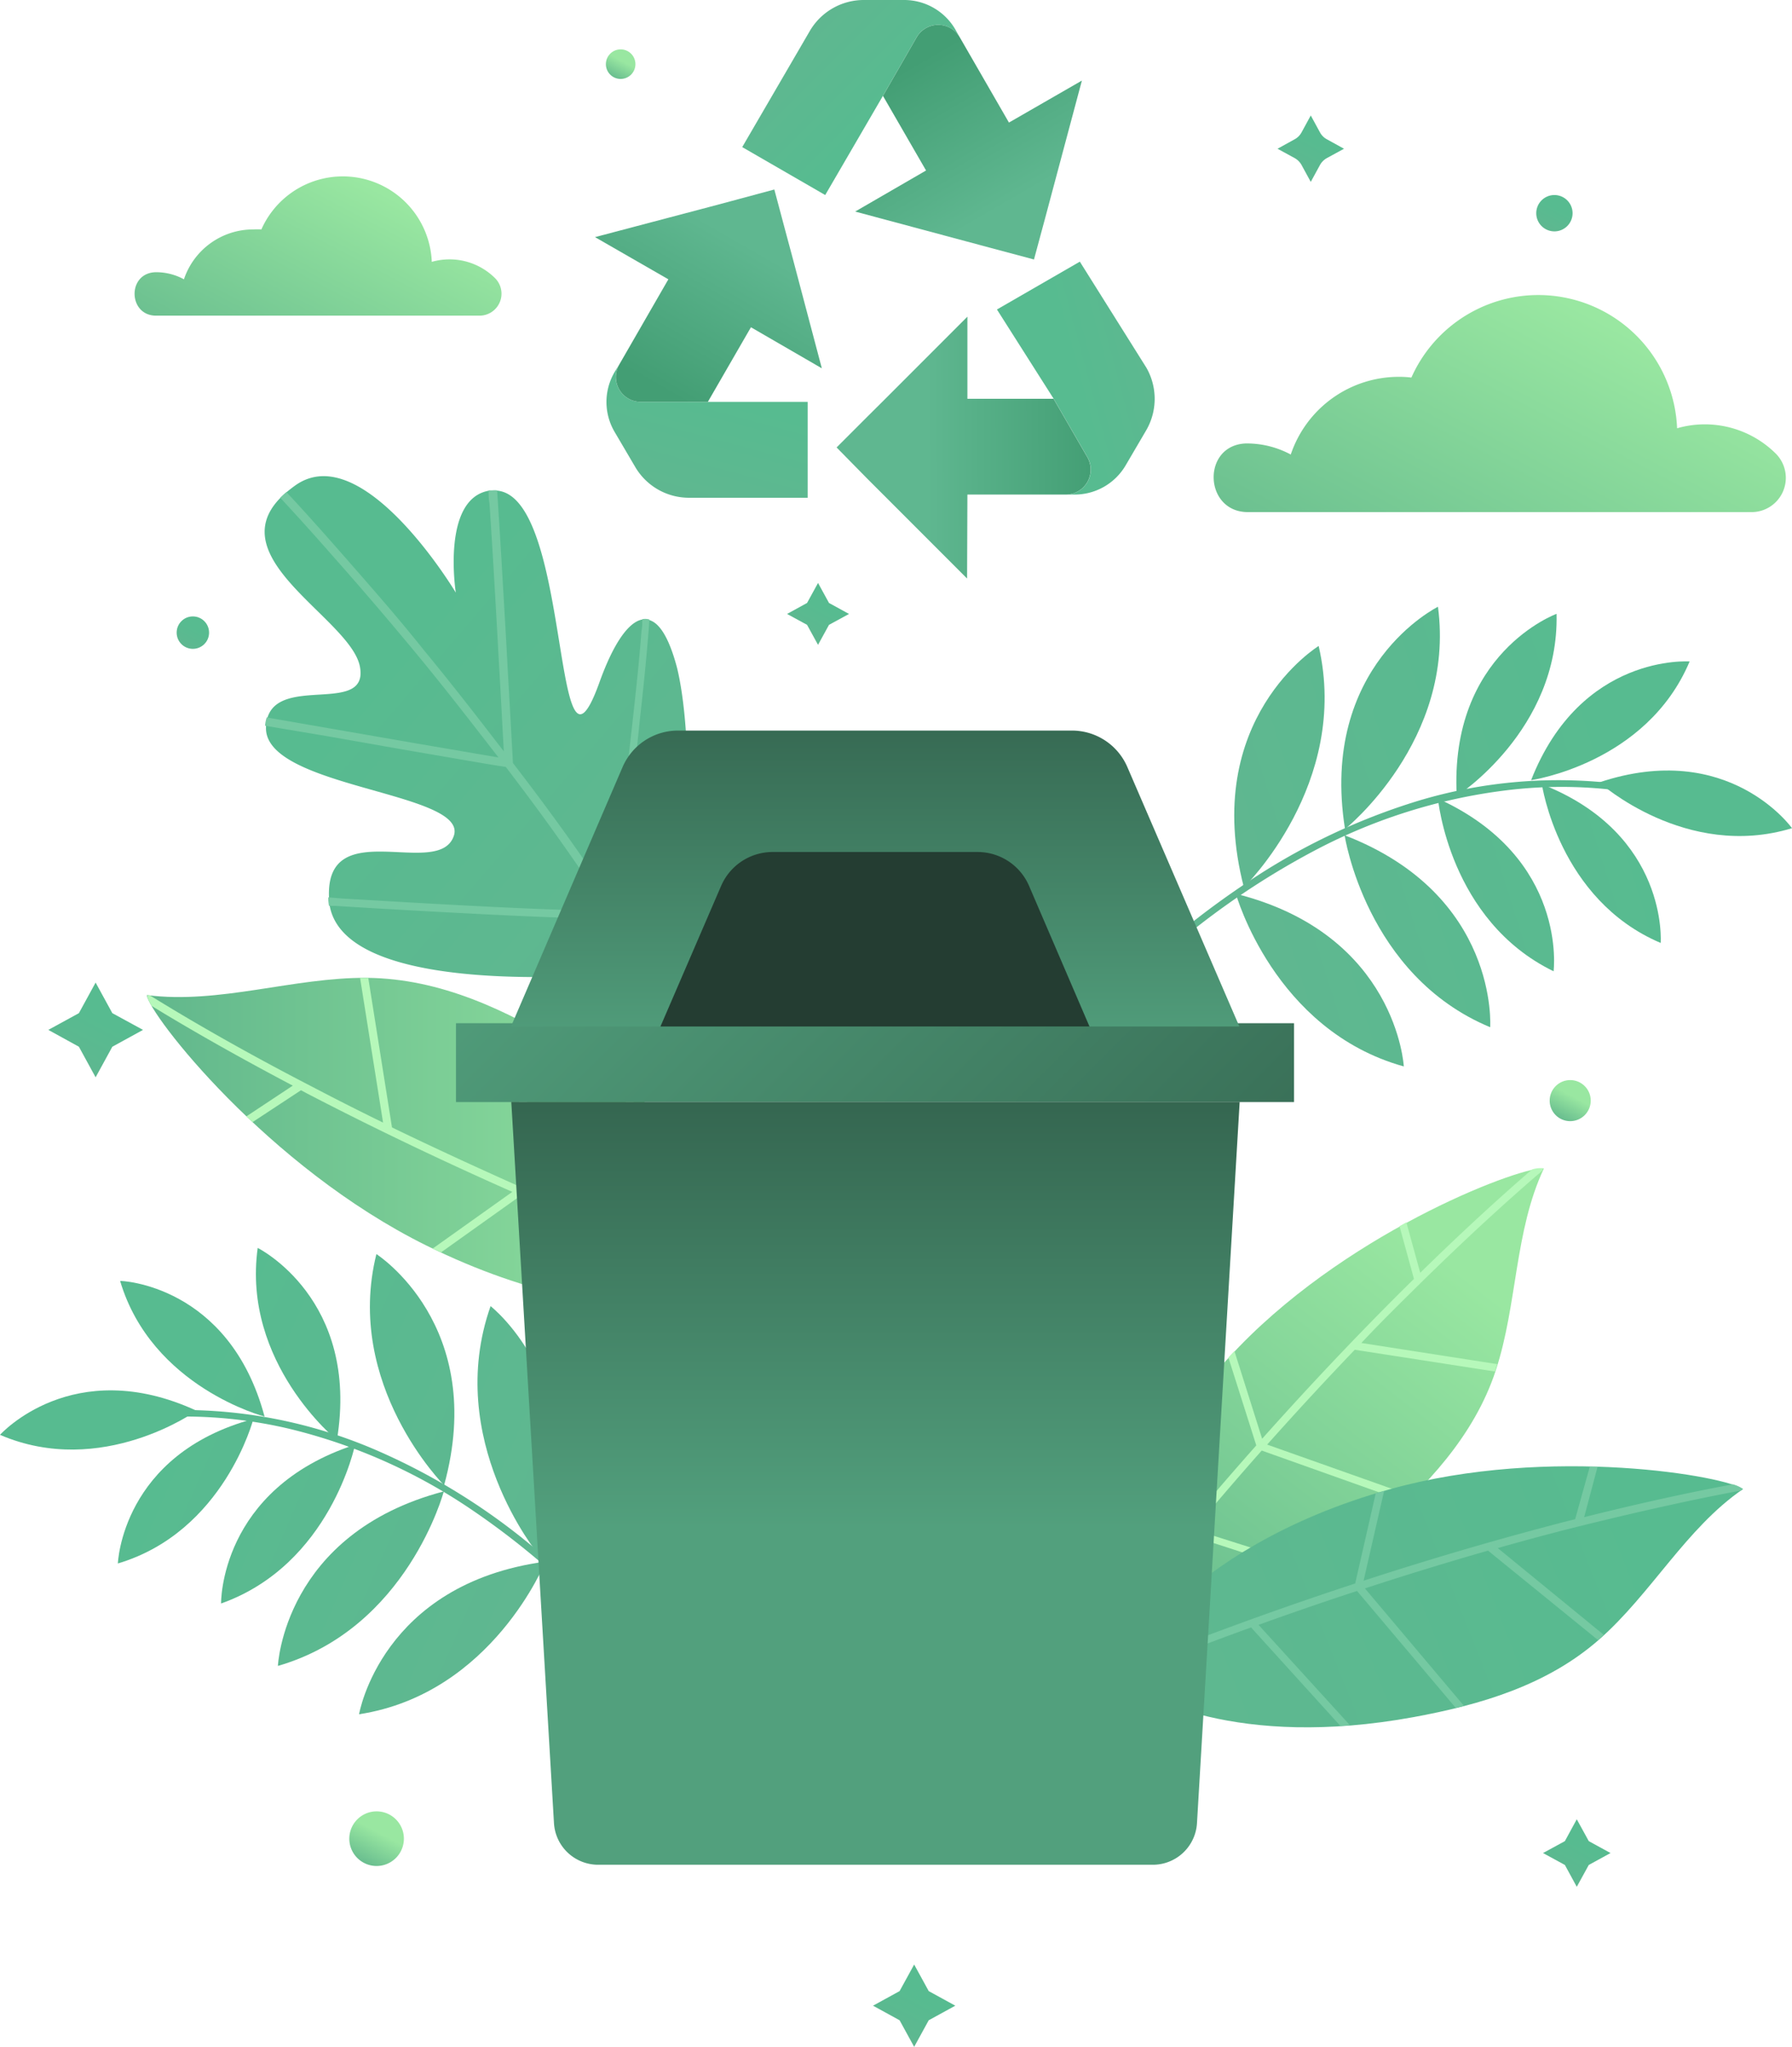 <?xml version="1.0" encoding="UTF-8"?> <svg xmlns="http://www.w3.org/2000/svg" xmlns:xlink="http://www.w3.org/1999/xlink" viewBox="0 0 174.68 199.4"><defs><style>.cls-1{fill:url(#linear-gradient);}.cls-2{fill:url(#linear-gradient-2);}.cls-3{fill:url(#linear-gradient-3);}.cls-4{fill:url(#linear-gradient-4);}.cls-5{fill:url(#linear-gradient-5);}.cls-6{fill:url(#linear-gradient-6);}.cls-7{fill:url(#linear-gradient-7);}.cls-8{fill:url(#linear-gradient-8);}.cls-9{fill:url(#linear-gradient-9);}.cls-10{fill:url(#linear-gradient-10);}.cls-11{fill:url(#linear-gradient-11);}.cls-12{fill:url(#linear-gradient-12);}.cls-13{fill:url(#linear-gradient-13);}.cls-14{fill:url(#linear-gradient-14);}.cls-15{fill:url(#linear-gradient-15);}.cls-16{fill:url(#linear-gradient-16);}.cls-17{fill:url(#linear-gradient-17);}.cls-18{fill:url(#linear-gradient-18);}.cls-19{fill:url(#linear-gradient-19);}.cls-20{fill:url(#linear-gradient-20);}.cls-21{fill:url(#linear-gradient-21);}.cls-22{fill:url(#linear-gradient-22);}.cls-23{fill:url(#linear-gradient-23);}.cls-24{fill:url(#linear-gradient-24);}.cls-25{fill:url(#linear-gradient-25);}.cls-26{fill:url(#linear-gradient-26);}.cls-27{fill:url(#linear-gradient-27);}.cls-28{fill:#b6f8ba;}.cls-29{fill:url(#linear-gradient-28);}.cls-30{fill:url(#linear-gradient-29);}.cls-31{fill:#75c9a2;}.cls-32{fill:url(#linear-gradient-30);}.cls-33{fill:url(#linear-gradient-31);}.cls-34{fill:url(#linear-gradient-32);}.cls-35{fill:url(#linear-gradient-33);}.cls-36{fill:#243d32;}.cls-37{fill:url(#linear-gradient-34);}.cls-38{fill:url(#linear-gradient-35);}.cls-39{fill:url(#linear-gradient-36);}.cls-40{fill:url(#linear-gradient-37);}.cls-41{fill:url(#linear-gradient-38);}.cls-42{fill:url(#linear-gradient-39);}.cls-43{fill:url(#linear-gradient-40);}.cls-44{fill:url(#linear-gradient-41);}.cls-45{fill:url(#linear-gradient-42);}.cls-46{fill:url(#linear-gradient-43);}.cls-47{fill:url(#linear-gradient-44);}.cls-48{fill:url(#linear-gradient-45);}</style><linearGradient id="linear-gradient" x1="77.8" y1="3.54" x2="85.52" y2="11.26" gradientUnits="userSpaceOnUse"><stop offset="0" stop-color="#5fb790"></stop><stop offset="1" stop-color="#57bb90"></stop></linearGradient><linearGradient id="linear-gradient-2" x1="97.83" y1="20.12" x2="89.6" y2="5.91" gradientUnits="userSpaceOnUse"><stop offset="0" stop-color="#5fb790"></stop><stop offset="1" stop-color="#439e74"></stop></linearGradient><linearGradient id="linear-gradient-3" x1="-1066.43" y1="92.73" x2="-1058.92" y2="100.23" gradientTransform="translate(-546.07 -828.14) rotate(-120)" xlink:href="#linear-gradient"></linearGradient><linearGradient id="linear-gradient-4" x1="-1046.92" y1="109.83" x2="-1055.15" y2="95.62" gradientTransform="translate(-546.07 -828.14) rotate(-120)" xlink:href="#linear-gradient-2"></linearGradient><linearGradient id="linear-gradient-5" x1="-622.25" y1="-760.05" x2="-614.38" y2="-752.19" gradientTransform="matrix(-0.5, 0.87, -0.87, -0.5, -857.43, 193.48)" xlink:href="#linear-gradient"></linearGradient><linearGradient id="linear-gradient-6" x1="-602.53" y1="-743.09" x2="-610.76" y2="-757.29" gradientTransform="matrix(-0.5, 0.87, -0.87, -0.5, -857.43, 193.48)" xlink:href="#linear-gradient-2"></linearGradient><linearGradient id="linear-gradient-7" x1="212.62" y1="-409.86" x2="194.68" y2="-444.12" gradientTransform="matrix(0.07, 1, 1, -0.07, 446.99, -87.13)" xlink:href="#linear-gradient"></linearGradient><linearGradient id="linear-gradient-8" x1="203.09" y1="-404.87" x2="185.14" y2="-439.12" gradientTransform="matrix(0.07, 1, 1, -0.07, 446.99, -87.13)" xlink:href="#linear-gradient"></linearGradient><linearGradient id="linear-gradient-9" x1="201.95" y1="-404.27" x2="184" y2="-438.53" gradientTransform="matrix(0.07, 1, 1, -0.07, 446.99, -87.13)" xlink:href="#linear-gradient"></linearGradient><linearGradient id="linear-gradient-10" x1="220.17" y1="-413.82" x2="202.23" y2="-448.07" gradientTransform="matrix(0.07, 1, 1, -0.07, 446.99, -87.13)" xlink:href="#linear-gradient"></linearGradient><linearGradient id="linear-gradient-11" x1="221.66" y1="-414.6" x2="203.71" y2="-448.85" gradientTransform="matrix(0.07, 1, 1, -0.07, 446.99, -87.13)" xlink:href="#linear-gradient"></linearGradient><linearGradient id="linear-gradient-12" x1="203.87" y1="-405.28" x2="185.92" y2="-439.53" gradientTransform="matrix(0.07, 1, 1, -0.07, 446.99, -87.13)" xlink:href="#linear-gradient"></linearGradient><linearGradient id="linear-gradient-13" x1="218.41" y1="-412.89" x2="200.46" y2="-447.15" gradientTransform="matrix(0.07, 1, 1, -0.07, 446.99, -87.13)" xlink:href="#linear-gradient"></linearGradient><linearGradient id="linear-gradient-14" x1="207.63" y1="-407.25" x2="189.69" y2="-441.51" gradientTransform="matrix(0.07, 1, 1, -0.07, 446.99, -87.13)" xlink:href="#linear-gradient"></linearGradient><linearGradient id="linear-gradient-15" x1="219.39" y1="-413.41" x2="201.45" y2="-447.66" gradientTransform="matrix(0.07, 1, 1, -0.07, 446.99, -87.13)" xlink:href="#linear-gradient"></linearGradient><linearGradient id="linear-gradient-16" x1="217.05" y1="-412.18" x2="199.1" y2="-446.44" gradientTransform="matrix(0.07, 1, 1, -0.07, 446.99, -87.13)" xlink:href="#linear-gradient"></linearGradient><linearGradient id="linear-gradient-17" x1="119.07" y1="-399.07" x2="101.13" y2="-433.33" gradientTransform="translate(-250.3 -100.32) rotate(100.11)" xlink:href="#linear-gradient"></linearGradient><linearGradient id="linear-gradient-18" x1="109.54" y1="-394.08" x2="91.6" y2="-428.33" gradientTransform="translate(-250.3 -100.32) rotate(100.11)" xlink:href="#linear-gradient"></linearGradient><linearGradient id="linear-gradient-19" x1="108.4" y1="-393.48" x2="90.46" y2="-427.73" gradientTransform="translate(-250.3 -100.32) rotate(100.11)" xlink:href="#linear-gradient"></linearGradient><linearGradient id="linear-gradient-20" x1="126.63" y1="-403.03" x2="108.68" y2="-437.28" gradientTransform="translate(-250.3 -100.32) rotate(100.11)" xlink:href="#linear-gradient"></linearGradient><linearGradient id="linear-gradient-21" x1="128.11" y1="-403.81" x2="110.17" y2="-438.06" gradientTransform="translate(-250.3 -100.32) rotate(100.11)" xlink:href="#linear-gradient"></linearGradient><linearGradient id="linear-gradient-22" x1="110.32" y1="-394.49" x2="92.38" y2="-428.74" gradientTransform="translate(-250.3 -100.32) rotate(100.11)" xlink:href="#linear-gradient"></linearGradient><linearGradient id="linear-gradient-23" x1="124.86" y1="-402.1" x2="106.91" y2="-436.36" gradientTransform="translate(-250.3 -100.32) rotate(100.11)" xlink:href="#linear-gradient"></linearGradient><linearGradient id="linear-gradient-24" x1="114.08" y1="-396.46" x2="96.14" y2="-430.71" gradientTransform="translate(-250.3 -100.32) rotate(100.11)" xlink:href="#linear-gradient"></linearGradient><linearGradient id="linear-gradient-25" x1="125.84" y1="-402.62" x2="107.9" y2="-436.87" gradientTransform="translate(-250.3 -100.32) rotate(100.11)" xlink:href="#linear-gradient"></linearGradient><linearGradient id="linear-gradient-26" x1="123.5" y1="-401.39" x2="105.55" y2="-435.64" gradientTransform="translate(-250.3 -100.32) rotate(100.11)" xlink:href="#linear-gradient"></linearGradient><linearGradient id="linear-gradient-27" x1="14.31" y1="111.35" x2="75.76" y2="111.35" gradientUnits="userSpaceOnUse"><stop offset="0" stop-color="#61b78c"></stop><stop offset="0.98" stop-color="#99e7a1"></stop></linearGradient><linearGradient id="linear-gradient-28" x1="251.16" y1="359.85" x2="251.16" y2="302.72" gradientTransform="matrix(-0.79, -0.61, -0.57, 0.73, 513.07, 54.47)" xlink:href="#linear-gradient-27"></linearGradient><linearGradient id="linear-gradient-29" x1="105.57" y1="160.46" x2="105.57" y2="103.33" gradientTransform="matrix(-0.37, -0.93, -0.86, 0.34, 287.67, 209.91)" xlink:href="#linear-gradient"></linearGradient><linearGradient id="linear-gradient-30" x1="-295.1" y1="-63.42" x2="-305.62" y2="-95.89" gradientTransform="matrix(0.85, -0.52, 0.52, 0.85, 346.91, -13.4)" xlink:href="#linear-gradient"></linearGradient><linearGradient id="linear-gradient-31" x1="132.92" y1="151.14" x2="57.22" y2="75.44" gradientUnits="userSpaceOnUse"><stop offset="0" stop-color="#2e5946"></stop><stop offset="1" stop-color="#52a07d"></stop></linearGradient><linearGradient id="linear-gradient-32" x1="85.29" y1="97.93" x2="85.29" y2="148.83" xlink:href="#linear-gradient-31"></linearGradient><linearGradient id="linear-gradient-33" x1="85.29" y1="60.55" x2="85.29" y2="103.04" xlink:href="#linear-gradient-31"></linearGradient><linearGradient id="linear-gradient-34" x1="-410.9" y1="67.01" x2="-430.48" y2="29.64" gradientTransform="matrix(-1, 0, 0, 1, -275.47, 0)" xlink:href="#linear-gradient-27"></linearGradient><linearGradient id="linear-gradient-35" x1="-299.57" y1="41.78" x2="-312.12" y2="17.82" gradientTransform="matrix(-1, 0, 0, 1, -275.47, 0)" xlink:href="#linear-gradient-27"></linearGradient><linearGradient id="linear-gradient-36" x1="78.24" y1="62.67" x2="80.07" y2="59.18" xlink:href="#linear-gradient"></linearGradient><linearGradient id="linear-gradient-37" x1="126.16" y1="17.56" x2="128.12" y2="13.81" xlink:href="#linear-gradient"></linearGradient><linearGradient id="linear-gradient-38" x1="152.06" y1="183.65" x2="154.06" y2="179.84" xlink:href="#linear-gradient"></linearGradient><linearGradient id="linear-gradient-39" x1="87.12" y1="199.2" x2="89.55" y2="194.56" xlink:href="#linear-gradient"></linearGradient><linearGradient id="linear-gradient-40" x1="7.02" y1="104.72" x2="9.82" y2="99.38" xlink:href="#linear-gradient"></linearGradient><linearGradient id="linear-gradient-41" x1="152" y1="109.33" x2="153.34" y2="106.76" xlink:href="#linear-gradient-27"></linearGradient><linearGradient id="linear-gradient-42" x1="35.23" y1="181.96" x2="37.04" y2="178.49" xlink:href="#linear-gradient-27"></linearGradient><linearGradient id="linear-gradient-43" x1="17.91" y1="63.33" x2="19" y2="61.26" xlink:href="#linear-gradient"></linearGradient><linearGradient id="linear-gradient-44" x1="150.52" y1="22.63" x2="151.74" y2="20.32" xlink:href="#linear-gradient"></linearGradient><linearGradient id="linear-gradient-45" x1="59.69" y1="7.79" x2="60.67" y2="5.91" xlink:href="#linear-gradient-27"></linearGradient></defs><g id="Слой_2" data-name="Слой 2"><g id="OBJECTS"><path class="cls-1" d="M93.55,3.63a2.43,2.43,0,0,0-4.2,0l-3.28,5.7L80.44,19l-8.09-4.67L78.92,3.05A6.09,6.09,0,0,1,84.2,0h3.93a5.77,5.77,0,0,1,5,2.88Z"></path><path class="cls-2" d="M98.35,11.94l-4.79-8.3a2.43,2.43,0,0,0-4.21,0l-3.28,5.7,4.2,7.27-6.91,4,10.89,2.92,2.39.64,4.15,1.11,1.12-4.15.55-2.06,3-11.22Z"></path><path class="cls-3" d="M60.35,35.53a2.42,2.42,0,0,0,2.11,3.62H78.73v9.34H67.16a6.07,6.07,0,0,1-5.27-3.05l-2-3.4a5.75,5.75,0,0,1,0-5.76Z"></path><path class="cls-4" d="M65.15,27.21l-4.79,8.31a2.42,2.42,0,0,0,2.1,3.63H69l4.2-7.27,6.91,4L77.23,25l-.64-2.38-1.11-4.16-4.16,1.12-2.06.55L58,23.1Z"></path><path class="cls-5" d="M103.9,48.18A2.43,2.43,0,0,0,106,44.54l-3.29-5.69-5.53-8.7,8.08-4.66,6.48,10.32a6.1,6.1,0,0,1,0,6.09l-2,3.41a5.76,5.76,0,0,1-5,2.87Z"></path><path class="cls-6" d="M94.3,48.18h9.59a2.43,2.43,0,0,0,2.1-3.64l-3.29-5.69H94.3v-8l-8,8-1.75,1.74-3,3,3,3.05,1.51,1.51,8.21,8.21Z"></path><path class="cls-7" d="M17.26,137.36a47.64,47.64,0,0,1,19.2,3.82,62.83,62.83,0,0,1,16.28,10.18,84.76,84.76,0,0,1,7.7,7.46c.28.31-.16.8-.45.49A76.72,76.72,0,0,0,45.72,146.9a54.35,54.35,0,0,0-17.56-7.72A44.65,44.65,0,0,0,17.29,138a.33.33,0,0,1,0-.66Z"></path><path class="cls-8" d="M52.47,151.42s-9.23-11.18-4.65-24.18C47.82,127.24,58.51,135.58,52.47,151.42Z"></path><path class="cls-9" d="M43.29,144.69s-9.77-9.78-6.6-22.52C36.69,122.17,47.58,129.11,43.29,144.69Z"></path><path class="cls-10" d="M43.26,145.29s-3.55,13.36-16.17,17C27.09,162.31,27.63,149.4,43.26,145.29Z"></path><path class="cls-11" d="M53.17,152.13S48,165,35,167C35,167,37.15,154.29,53.17,152.13Z"></path><path class="cls-12" d="M32.84,140.29s-9.27-7.5-7.72-18.72C25.12,121.57,35.11,126.53,32.84,140.29Z"></path><path class="cls-13" d="M34.61,140.74s-2.38,11.68-13.06,15.47C21.55,156.21,21.36,145.06,34.61,140.74Z"></path><path class="cls-14" d="M25.79,138s-11-2.85-14.08-13.21C11.71,124.75,22.34,125.12,25.79,138Z"></path><path class="cls-15" d="M24.7,138.23s-2.85,11-13.21,14.08C11.49,152.31,11.86,141.68,24.7,138.23Z"></path><path class="cls-16" d="M19.16,137.43S9.93,144.05,0,139.78C0,139.78,7.09,131.86,19.16,137.43Z"></path><path class="cls-17" d="M157.79,76.37A47.47,47.47,0,0,0,138.29,78,62.67,62.67,0,0,0,121,86.35a83,83,0,0,0-8.47,6.57c-.32.27.07.81.39.53A76.58,76.58,0,0,1,128.45,82.7,54.16,54.16,0,0,1,146.76,77a43.93,43.93,0,0,1,10.93,0c.42,0,.52-.6.1-.65Z"></path><path class="cls-18" d="M121.25,86.44s10.4-10.09,7.29-23.51C128.54,62.93,117,70,121.25,86.44Z"></path><path class="cls-19" d="M131.11,80.77s10.79-8.64,9.06-21.66C140.17,59.11,128.57,64.81,131.11,80.77Z"></path><path class="cls-20" d="M131.07,81.37s2.06,13.67,14.19,18.7C145.26,100.07,146.15,87.18,131.07,81.37Z"></path><path class="cls-21" d="M120.47,87.07s3.71,13.31,16.37,16.82C136.84,103.89,136.15,91,120.47,87.07Z"></path><path class="cls-22" d="M142,77.55s10-6.43,9.73-17.75C151.72,59.8,141.25,63.63,142,77.55Z"></path><path class="cls-23" d="M140.17,77.8s1.08,11.87,11.27,16.82C151.44,94.62,152.87,83.57,140.17,77.8Z"></path><path class="cls-24" d="M149.25,76S160.5,74.4,164.7,64.44C164.7,64.44,154.1,63.64,149.25,76Z"></path><path class="cls-25" d="M150.3,76.4s1.62,11.25,11.58,15.46C161.88,91.86,162.68,81.25,150.3,76.4Z"></path><path class="cls-26" d="M155.89,76.22s8.45,7.61,18.79,4.46C174.68,80.68,168.51,72,155.89,76.22Z"></path><path class="cls-27" d="M41.57,121.34C26.08,113.69,14.5,98.8,14.31,96.94c7.07.91,14.3-1.74,21.46-1.68s13.67,3.17,19.71,6.87C71.24,111.8,75.13,122.48,75.76,126,75.76,126,62,131.43,41.57,121.34Z"></path><path class="cls-28" d="M61.76,106.5l-.79-.62L61.08,120q-5.25-2.13-9.95-4.2l.48-15.86-.78-.41-.48,15.93c-4.47-2-8.53-3.88-12.14-5.63L35.9,95.27h-.8l2.24,14.09c-2.59-1.26-4.94-2.46-7-3.54-7.75-4-13.14-7.25-15.74-8.86l-.27,0A3.53,3.53,0,0,0,14.79,98c2.61,1.6,7.29,4.36,13.75,7.76l-4.53,3,.6.56,4.73-3.11.6.32c5.16,2.68,11.91,6,20,9.58l-7.77,5.53L43,122l7.79-5.55c4.88,2.15,10.24,4.37,16,6.6-1.07.79-3.44,2.53-5.62,4.15l1.19.1,5.31-3.91c2.41.93,4.91,1.85,7.46,2.77l.63-.21c0-.13-.05-.28-.08-.43-4.86-1.74-9.47-3.51-13.81-5.26Z"></path><path class="cls-29" d="M120.79,131.19c11.31-11.66,28-17.73,29.7-17.35-2.86,6.06-2.58,13.29-4.69,19.68S139,144.85,134,149.18c-13.2,11.32-23.88,11.72-27.18,11.28C106.79,160.46,105.87,146.57,120.79,131.19Z"></path><path class="cls-28" d="M128.25,153.55,129,153l-12.63-4q3.42-4.08,6.62-7.69l14.06,5,.59-.58-14.12-5c3.06-3.43,5.93-6.52,8.54-9.24l13.66,2.12.05-.12.18-.6-13.25-2.06c1.88-2,3.62-3.71,5.19-5.26,5.84-5.77,10.28-9.67,12.46-11.53,0-.08.07-.16.11-.23a2.9,2.9,0,0,0-1.11.11c-2.19,1.88-6,5.27-10.91,10.07l-1.35-4.91-.67.37,1.41,5.14-.45.44c-3.89,3.84-8.82,8.93-14.35,15.13l-2.7-8.54c-.2.21-.4.41-.59.62l2.72,8.57c-3.33,3.75-6.87,7.9-10.53,12.42L109.88,147c-.16.35-.3.7-.44,1l2,5.87q-2.3,2.85-4.63,5.89a5.83,5.83,0,0,0,0,.62l.41,0c3-3.84,5.86-7.46,8.68-10.84Z"></path><path class="cls-30" d="M135.48,145.08c15.65-4.37,33.1-1.21,34.4,0-5.52,3.79-8.93,10.19-14,14.64s-11.55,6.36-18.1,7.56c-17.11,3.12-26.54-1.92-29.17-4C108.63,163.3,114.85,150.84,135.48,145.08Z"></path><path class="cls-31" d="M130.66,168.14l.94-.06-8.92-9.79q5-1.8,9.6-3.3l9.63,11.4.8-.2-9.66-11.45c4.37-1.43,8.4-2.65,12-3.68l10.73,8.72.09-.08.47-.43L146,150.81c2.61-.74,5-1.38,7.13-1.92,8-2,13.76-3.17,16.58-3.68l.21-.15a3.3,3.3,0,0,0-1-.46c-2.83.52-7.84,1.53-14.5,3.2l1.31-4.92-.76,0L153.54,148l-.62.15c-5.29,1.36-12.11,3.27-20,5.84l2-8.75-.82.25-2,8.77c-4.76,1.56-9.91,3.36-15.35,5.42.26-1.21.82-3.92,1.34-6.42-.31.22-.61.45-.9.67-.47,2.25-1,4.61-1.26,6.07q-3.42,1.31-7,2.74c-.21.35-.31.55-.31.55l.33.25c4.49-1.83,8.83-3.49,13-5Z"></path><path class="cls-32" d="M66,65.07c1.66,6.82,1.64,23.59-2.75,28.82a5,5,0,0,1-.6.61l-.21.18s-28.54,3.18-30.3-6.43a5.6,5.6,0,0,1-.07-.59c0-.08,0-.16,0-.24-.34-8.18,10.73-1.7,12.17-6s-18.59-4.63-18.31-10.6a.86.86,0,0,1,0-.16,3.23,3.23,0,0,1,.16-.81c1.34-4,9.82-.24,9-4.87S21.45,54.48,27.34,48.49c.18-.18.38-.37.6-.55s.57-.46.9-.69c6.59-4.57,15.59,10.48,15.59,10.48S43,48.6,47.67,47.8l.32,0a2.86,2.86,0,0,1,.51,0c7.25.77,5.34,31.44,9.93,18.68,1.37-3.82,2.84-5.89,4.18-6.13a1.41,1.41,0,0,1,.81.1C64.41,60.83,65.29,62.37,66,65.07Z"></path><path class="cls-31" d="M62.61,60.32c0,.39,0,.77-.08,1.15-.19,2.55-.46,5.1-.74,7.65q-.48,4.39-1,8.78-.45,3.7-.93,7.41c-.1.81-.21,1.61-.31,2.42q-.7-1.12-1.44-2.22C55.54,81.68,52.82,78,50,74.33l-.15-2.72q-.18-3.3-.37-6.6c-.14-2.7-.3-5.41-.46-8.11-.14-2.41-.28-4.83-.44-7.24l-.12-1.89a2.86,2.86,0,0,0-.51,0l-.32,0c0,.41,0,.83.08,1.24.16,2.31.3,4.63.44,7q.24,4.07.46,8.13.2,3.43.38,6.88l.12,2.17-.36-.46c-2.43-3.16-4.88-6.31-7.42-9.38C39,60.42,36.5,57.56,34,54.71c-2-2.28-4-4.55-6.08-6.77-.22.18-.42.37-.6.55C29,50.3,30.66,52.14,32.29,54q3.74,4.21,7.34,8.53c2.3,2.74,4.51,5.53,6.71,8.36l2.25,2.9-2-.34-6.32-1.08-7.38-1.28L26.62,70,26,69.89a3.23,3.23,0,0,0-.16.81l5.95,1L39.18,73l6.57,1.13c1.18.2,2.37.41,3.55.58h0c2.14,2.8,4.24,5.64,6.26,8.54C56.8,85,58,86.84,59.15,88.66c-.28,0-.57,0-.86,0-.86,0-1.72,0-2.58,0-2.42-.07-4.84-.18-7.25-.29-2.75-.14-5.49-.28-8.24-.44l-6.88-.4L32,87.42c0,.08,0,.16,0,.24a5.6,5.6,0,0,0,.07.59l.63,0q3.28.21,6.57.39c2.73.16,5.46.3,8.19.44,2.5.12,5,.24,7.5.32a43.16,43.16,0,0,0,4.55,0h.11q1.55,2.49,3,5c.33.61.66,1.22,1,1.84l.41.79c.07.15.15.3.23.45a.5.5,0,0,0,0,.13.09.09,0,0,1,0,.05c-.39.18-.16.86.32.76s.57-.7.41-1.12a14.6,14.6,0,0,0-.87-1.72c-.31-.6-.63-1.2-1-1.79l-.93-1.65c-.67-1.16-1.35-2.3-2.06-3.43.12-.87.23-1.75.34-2.62.31-2.38.61-4.75.9-7.13.36-3,.71-5.89,1-8.84.3-2.67.58-5.35.8-8,.05-.59.1-1.18.13-1.77A1.41,1.41,0,0,0,62.61,60.32ZM64.3,97.77s0,0,0,0Z"></path><rect class="cls-33" x="44.45" y="99.68" width="81.69" height="7.68"></rect><path class="cls-34" d="M112.31,181.66h-54A4.31,4.31,0,0,1,54,177.6l-4.16-70.25h71l-4.16,70.25A4.31,4.31,0,0,1,112.31,181.66Z"></path><path class="cls-35" d="M104.5,71.17H66.08a5.88,5.88,0,0,0-5.39,3.55L49.81,100h71L109.89,74.72A5.88,5.88,0,0,0,104.5,71.17Z"></path><path class="cls-36" d="M95.29,83h-20a5.47,5.47,0,0,0-5,3.31L64.38,100H106.2l-5.89-13.7A5.46,5.46,0,0,0,95.29,83Z"></path><path class="cls-37" d="M121.42,43.2a9.06,9.06,0,0,1,4.4,1.08,11.11,11.11,0,0,1,10.53-7.57,10,10,0,0,1,1.23.07,13.54,13.54,0,0,1,25.9,4.94,9.81,9.81,0,0,1,9.66,2.51,3.34,3.34,0,0,1-2.42,5.66H121.65C117.34,49.89,117.12,43.39,121.42,43.2Z"></path><path class="cls-38" d="M15.12,26.52a5.62,5.62,0,0,1,2.81.69,7.12,7.12,0,0,1,6.75-4.86,7,7,0,0,1,.8,0,8.68,8.68,0,0,1,16.61,3.16,6.29,6.29,0,0,1,6.19,1.61,2.14,2.14,0,0,1-1.55,3.63H15.26C12.5,30.8,12.36,26.64,15.12,26.52Z"></path><polygon class="cls-39" points="79.74 56.79 80.81 58.74 82.76 59.81 80.81 60.87 79.74 62.82 78.67 60.87 76.72 59.81 78.67 58.74 79.74 56.79"></polygon><path class="cls-40" d="M127.77,11.25l.9,1.65a1.67,1.67,0,0,0,.69.68l1.65.91-1.65.9a1.74,1.74,0,0,0-.69.68l-.9,1.65-.9-1.65a1.74,1.74,0,0,0-.69-.68l-1.65-.9,1.65-.91a1.67,1.67,0,0,0,.69-.68Z"></path><polygon class="cls-41" points="153.7 177.23 154.87 179.36 156.99 180.52 154.87 181.68 153.7 183.81 152.54 181.68 150.41 180.52 152.54 179.36 153.7 177.23"></polygon><polygon class="cls-42" points="89.11 191.38 90.53 193.97 93.12 195.39 90.53 196.81 89.11 199.4 87.69 196.81 85.1 195.39 87.69 193.97 89.11 191.38"></polygon><polygon class="cls-43" points="9.32 95.72 10.95 98.7 13.94 100.33 10.95 101.97 9.32 104.95 7.69 101.97 4.71 100.33 7.69 98.7 9.32 95.72"></polygon><path class="cls-44" d="M155.06,107.22a2,2,0,1,1-2-2A2,2,0,0,1,155.06,107.22Z"></path><path class="cls-45" d="M39.37,179.11a2.66,2.66,0,1,1-2.65-2.65A2.66,2.66,0,0,1,39.37,179.11Z"></path><circle class="cls-46" cx="18.8" cy="61.63" r="1.58"></circle><path class="cls-47" d="M153.29,20.73A1.77,1.77,0,1,1,151.52,19,1.77,1.77,0,0,1,153.29,20.73Z"></path><circle class="cls-48" cx="60.5" cy="6.25" r="1.44"></circle></g></g></svg> 